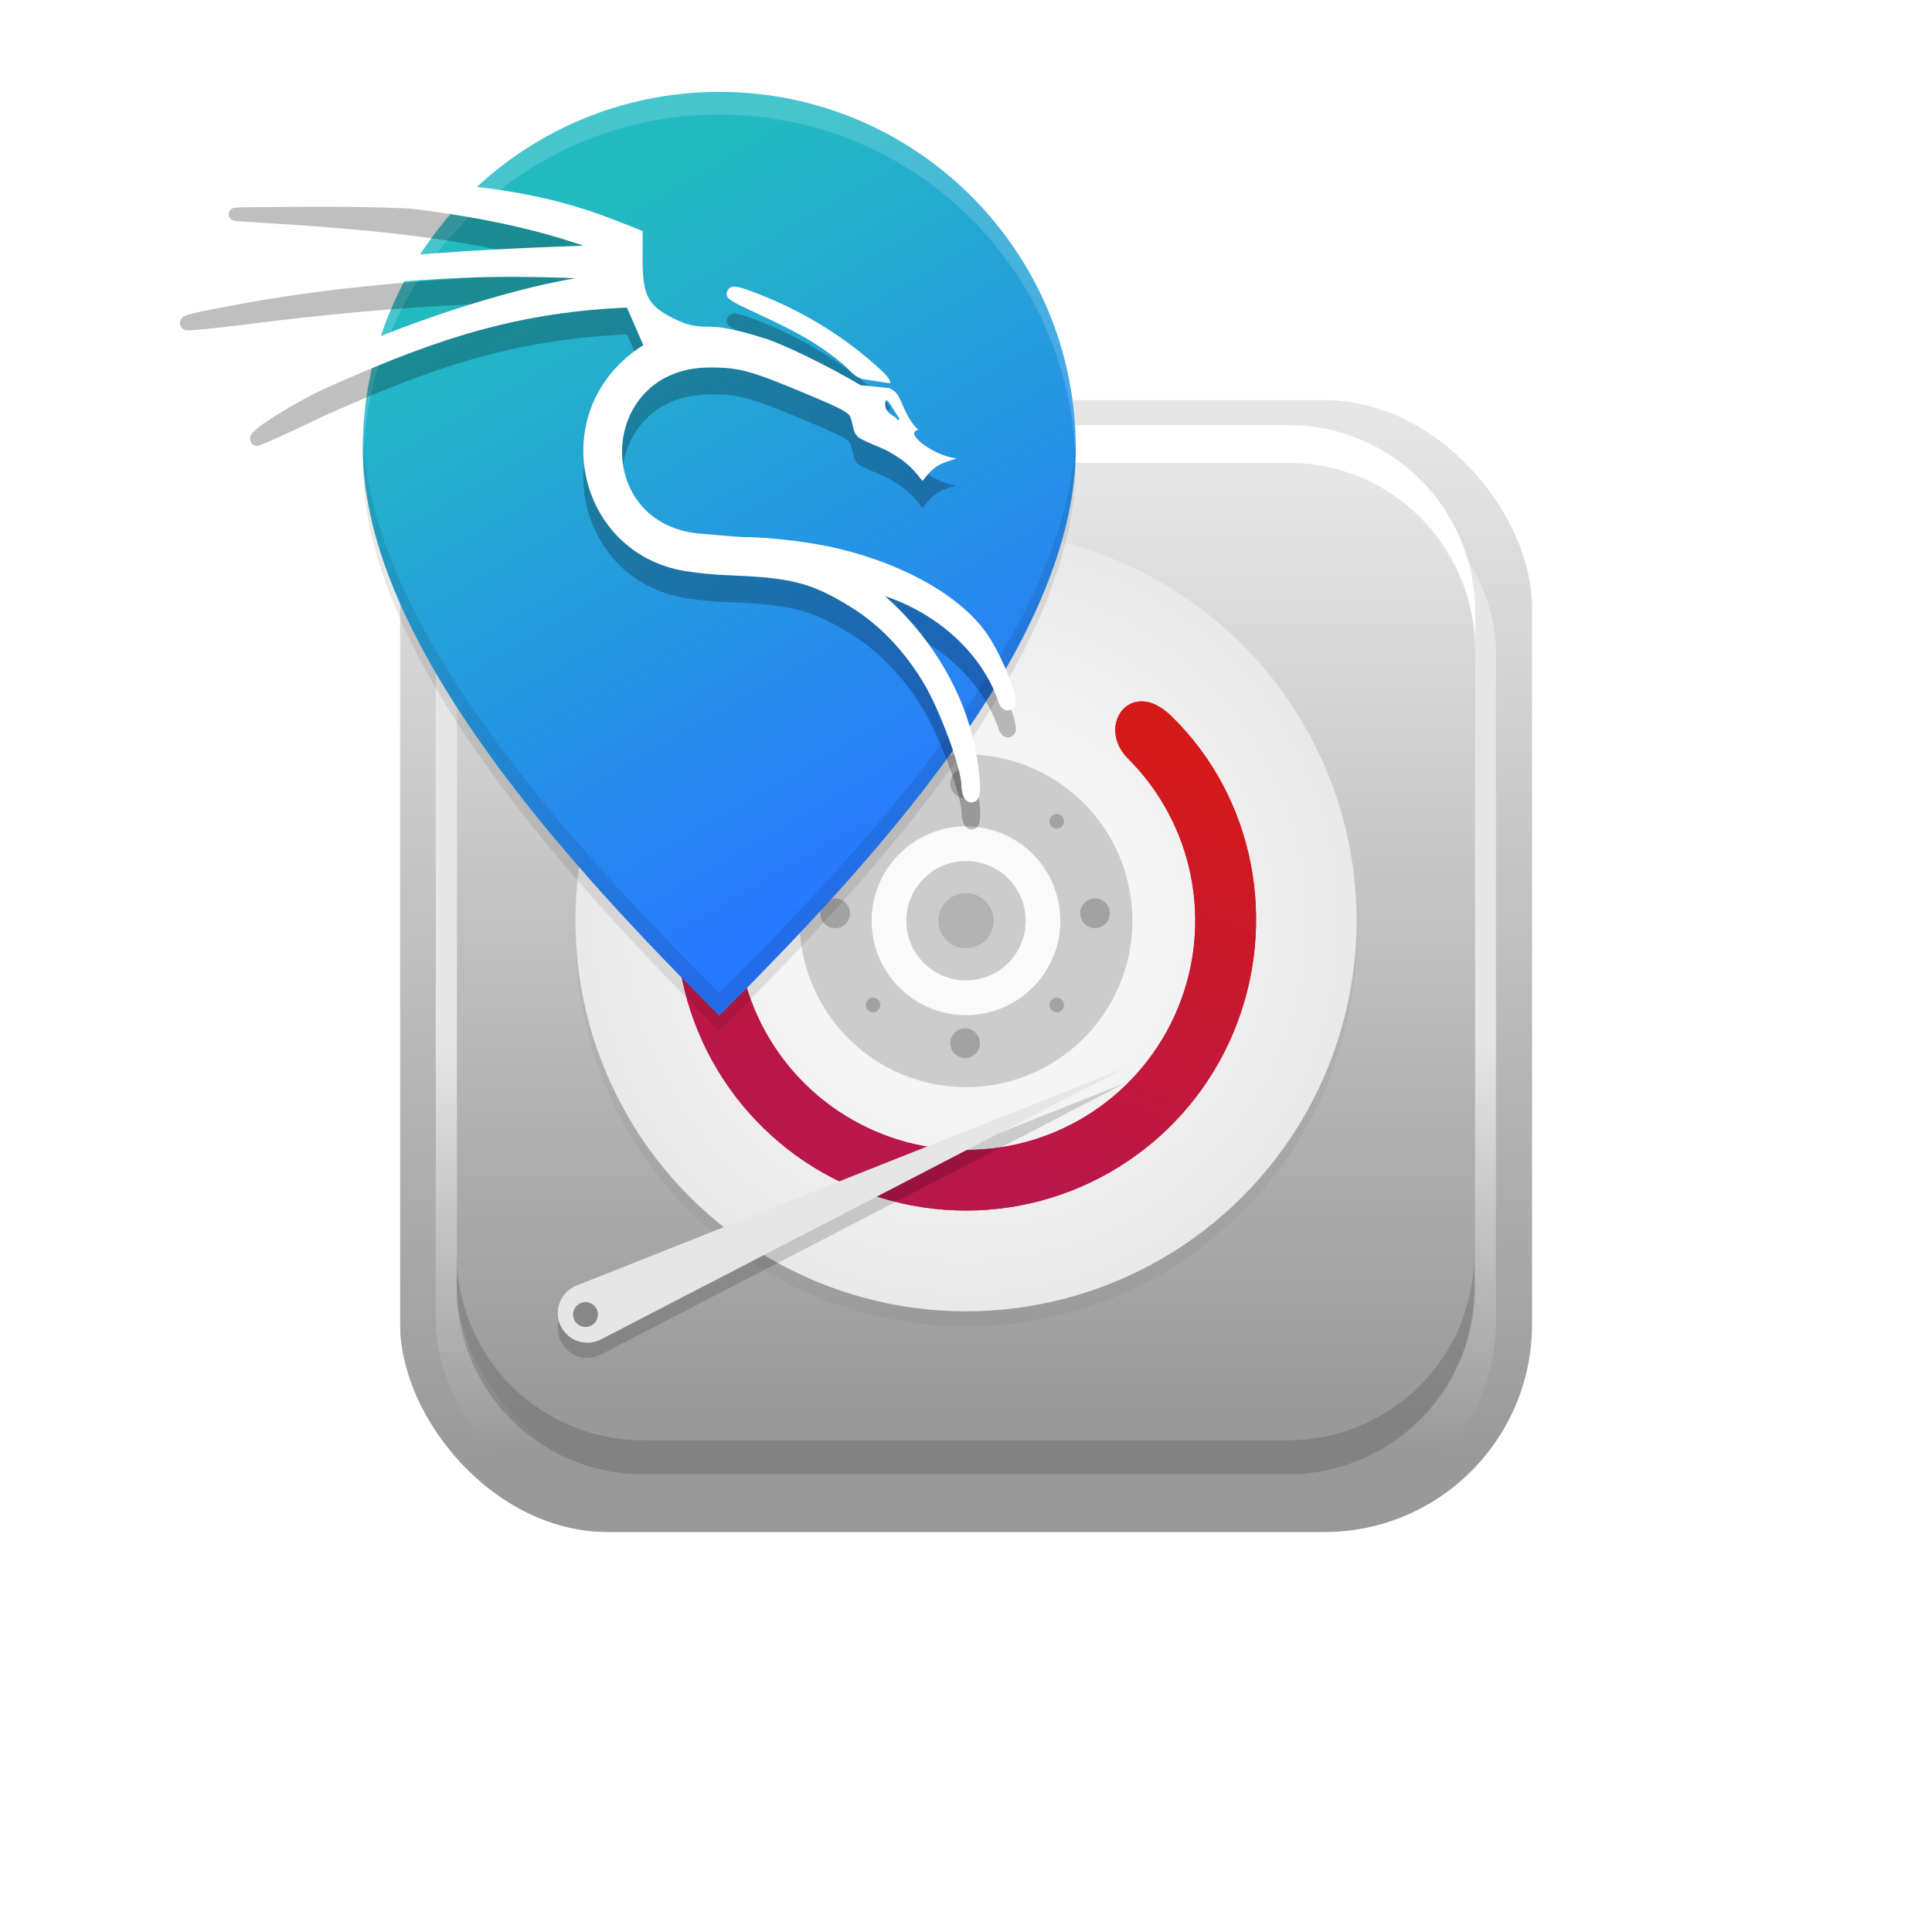 <svg height="512" viewBox="0 0 384 384" width="512" xmlns="http://www.w3.org/2000/svg" xmlns:xlink="http://www.w3.org/1999/xlink"><linearGradient id="a"><stop offset="0" stop-color="#999"/><stop offset="1" stop-color="#e6e6e6"/></linearGradient><linearGradient id="b" gradientUnits="userSpaceOnUse" x1="192.685" x2="192.685" xlink:href="#a" y1="280.832" y2="94.445"/><filter id="c" color-interpolation-filters="sRGB" height="1.216" width="1.216" x="-.108" y="-.108"><feGaussianBlur stdDeviation="10.098"/></filter><filter id="d" color-interpolation-filters="sRGB" height="1.249" width="1.054" x="-.027" y="-.124"><feGaussianBlur stdDeviation="3.364"/></filter><linearGradient id="e" gradientUnits="userSpaceOnUse" x1="192.761" x2="192.761" xlink:href="#a" y1="294.999" y2="208.571"/><linearGradient id="f" gradientUnits="userSpaceOnUse" x1="192.762" x2="192.762" xlink:href="#a" y1="290.724" y2="83.584"/><filter id="g" color-interpolation-filters="sRGB" height="1.216" width="1.216" x="-.108" y="-.108"><feGaussianBlur stdDeviation="11.222"/></filter><linearGradient id="h" gradientUnits="userSpaceOnUse" x1="192.846" x2="192.846" xlink:href="#a" y1="301.466" y2="71.788"/><filter id="i" color-interpolation-filters="sRGB" height="1.331" width="1.16" x="-.08" y="-.166"><feGaussianBlur stdDeviation="3.765"/></filter><filter id="j" color-interpolation-filters="sRGB" height="1.114" width="1.1" x="-.05" y="-.057"><feGaussianBlur stdDeviation="2.404"/></filter><radialGradient id="k" cx="191.995" cy="182.996" gradientUnits="userSpaceOnUse" r="86.477"><stop offset="0" stop-color="#fff"/><stop offset="1" stop-color="#e6e6e6"/></radialGradient><filter id="l" color-interpolation-filters="sRGB" height="1.216" width="1.216" x="-.108" y="-.108"><feGaussianBlur stdDeviation="6.987"/></filter><filter id="m" color-interpolation-filters="sRGB" height="1.384" width="1.384" x="-.192" y="-.192"><feGaussianBlur stdDeviation="20.068"/></filter><linearGradient id="n"><stop offset="0" stop-color="#23bac2"/><stop offset="1" stop-color="#2777ff"/></linearGradient><linearGradient id="o" gradientTransform="matrix(.591 0 0 .591 105.04 111.42)" gradientUnits="userSpaceOnUse" x1="101.97" x2="363.63" xlink:href="#n" y1="67.036" y2="320.19"/><linearGradient id="p" gradientTransform="matrix(.591 0 0 .591 105.04 111.42)" gradientUnits="userSpaceOnUse" x1="101.97" x2="363.63" xlink:href="#o" y1="67.036" y2="320.19"/><linearGradient id="q" gradientUnits="userSpaceOnUse" x1="90.723" x2="213.99" xlink:href="#o" y1="60.509" y2="216.04"/><filter id="r" color-interpolation-filters="sRGB" height="1.195" width="1.253" x="-.126" y="-.098"><feGaussianBlur stdDeviation="7.462"/></filter><filter id="s" color-interpolation-filters="sRGB" height="1.094" width="1.077" x="-.039" y="-.047"><feGaussianBlur stdDeviation="3.042"/></filter><filter id="t" color-interpolation-filters="sRGB" height="1.139" width="1.073" x="-.037" y="-.07"><feGaussianBlur stdDeviation="2.881"/></filter><filter id="u" color-interpolation-filters="sRGB" height="1.253" width="1.188" x="-.094" y="-.127"><feGaussianBlur stdDeviation=".723"/></filter><linearGradient id="v" gradientUnits="userSpaceOnUse" x1="90.723" x2="161.09" xlink:href="#n" y1="60.509" y2="182.38"/><linearGradient id="w" gradientUnits="userSpaceOnUse" x1="192.65" x2="226.29" y1="232.82" y2="147.34"><stop offset="0" stop-color="#b8174c"/><stop offset="1" stop-color="#d41919"/></linearGradient><filter id="x" color-interpolation-filters="sRGB" height="1.418" width="1.092" x="-.046" y="-.209"><feGaussianBlur stdDeviation="5.186"/></filter><rect fill="url(#h)" filter="url(#g)" height="249.39" rx="45.758" stroke-width=".789" transform="matrix(.902 0 0 .902 18.84 18.84)" width="249.39" x="67.305" y="67.305"/><rect fill="url(#f)" height="224.91" rx="41.268" stroke-width=".902" width="224.91" x="79.541" y="79.541"/><rect fill="url(#e)" filter="url(#c)" height="224.4" rx="41.174" stroke-width=".71" transform="matrix(.939 0 0 .939 11.685 11.518)" width="224.4" x="79.798" y="84.298"/><rect fill="url(#b)" height="202.38" rx="37.134" stroke-width=".902" width="202.38" x="90.808" y="90.808"/><path d="m170.59 121.08c-27.43 0-49.512 22.082-49.512 49.512v10c0-27.43 22.082-49.512 49.512-49.512h170.82c27.43 0 49.512 22.082 49.512 49.512v-10c0-27.43-22.082-49.512-49.512-49.512z" fill="#fff" filter="url(#x)" stroke-width="1.202" transform="matrix(.75 0 0 .75 0 -6.309)"/><path d="m213.81 89.111c0 39.127-41.295 83.216-70.846 112.77-28.283-28.283-70.846-73.641-70.846-112.77 0-39.127 31.719-70.846 70.846-70.846 39.127 0 70.846 31.719 70.846 70.846z" fill="url(#q)" filter="url(#r)" opacity=".4"/><circle cx="192" cy="186" filter="url(#l)" opacity=".2" r="77.634"/><circle cx="192" cy="183" fill="url(#k)" r="77.634"/><path d="m151.26 142.26c-16.464 16.464-21.399 41.272-12.488 62.783 8.91 21.511 29.941 35.562 53.225 35.562 23.284-0 44.314-14.051 53.225-35.562 8.91-21.511 4.224-46.571-12.488-62.783-7.995-7.756-14.995 2.04-8.518 8.518 13.044 13.044 16.938 32.614 9.879 49.656-7.059 17.043-23.651 28.127-42.098 28.127s-35.038-11.084-42.098-28.127c-7.059-17.043-3.165-36.612 9.879-49.656z" fill="url(#w)" filter="url(#j)"/><path d="m151.26 142.26c-16.464 16.464-21.399 41.272-12.488 62.783 8.91 21.511 29.941 35.562 53.225 35.562 23.284-0 44.314-14.051 53.225-35.562 8.91-21.511 4.224-46.571-12.488-62.783-7.995-7.756-14.995 2.04-8.518 8.518 13.044 13.044 16.938 32.614 9.879 49.656-7.059 17.043-23.651 28.127-42.098 28.127s-35.038-11.084-42.098-28.127c-7.059-17.043-3.165-36.612 9.879-49.656z" fill="url(#w)"/><path d="m191.96 149.93a33.072 33.072 0 0 0 -33.035 33.074 33.072 33.072 0 0 0 33.072 33.072 33.072 33.072 0 0 0 33.072-33.072 33.072 33.072 0 0 0 -33.072-33.074 33.072 33.072 0 0 0 -.036 0zm-.192 14.319a18.755 18.755 0 0 1 .228 0 18.755 18.755 0 0 1 18.755 18.755 18.755 18.755 0 0 1 -18.755 18.755 18.755 18.755 0 0 1 -18.755-18.755 18.755 18.755 0 0 1 18.526-18.755z" fill="#ccc"/><circle cx="192" cy="183" fill="#ccc" r="11.868"/><circle cx="192" cy="183" fill="#b3b3b3" r="5.486"/><g fill="#666"><circle cx="166" cy="181.53" opacity=".4" r="2.95"/><circle cx="217.64" cy="181.53" opacity=".4" r="2.95"/><circle cx="-207.35" cy="191.82" opacity=".4" r="2.95" transform="rotate(-90)"/><circle cx="-155.71" cy="191.82" opacity=".4" r="2.95" transform="rotate(-90)"/><circle cx="-18.545" cy="264" opacity=".4" r="1.45" transform="matrix(.707 -.707 .707 .707 0 0)"/><circle cx="33.094" cy="264" opacity=".4" r="1.45" transform="matrix(.707 -.707 .707 .707 0 0)"/><g transform="matrix(-.707 -.707 .707 -.707 0 0)"><circle cx="-289.82" cy="7.275" opacity=".4" r="1.45"/><circle cx="-238.18" cy="7.275" opacity=".4" r="1.45"/></g></g><path d="m106.4 340.71v10c0 30.414 24.485 54.898 54.898 54.898h189.41c30.414 0 54.898-24.485 54.898-54.898v-10c0 30.414-24.485 54.898-54.898 54.898h-189.41c-30.414 0-54.898-24.485-54.898-54.898z" filter="url(#d)" opacity=".387" stroke-width=".946" transform="matrix(.676 0 0 .676 18.84 18.84)"/><path d="m119.27 269.32a5.894 5.894 0 0 0 .451-.238 5.894 5.894 0 0 0 .003-.002l103.87-53.797-108.74 43.127a5.894 5.894 0 0 0 -.544.216 5.894 5.894 0 0 0 -2.918 7.807 5.894 5.894 0 0 0 7.808 2.918 5.894 5.894 0 0 0 .067-.03z" filter="url(#i)" opacity=".4"/><path d="m298.13 283.04-144.98 57.502a7.858 7.858 0 0 0 -.727.289 7.858 7.858 0 0 0 -3.891 10.408 7.858 7.858 0 0 0 10.41 3.891 7.858 7.858 0 0 0 .088-.041h.002a7.858 7.858 0 0 0 .602-.316 7.858 7.858 0 0 0 .004-.004l138.5-71.729zm-142.97 62.023a3.294 3.294 0 0 1 3.293 3.293 3.294 3.294 0 0 1 -3.293 3.295 3.294 3.294 0 0 1 -3.293-3.295 3.294 3.294 0 0 1 3.293-3.293z" fill="#e6e6e6" transform="scale(.75)"/><path d="m213.81 89.111c0 39.127-41.295 83.216-70.846 112.77-28.283-28.283-70.846-73.641-70.846-112.77 0-39.127 31.719-70.846 70.846-70.846 39.127 0 70.846 31.719 70.846 70.846z" fill="url(#v)"/><path d="m96.307 113.49c-.098 1.763-.152 3.537-.152 5.324 0 52.17 56.753 112.65 94.463 150.36 39.402-39.402 94.461-98.188 94.461-150.36 0-1.776-.054-3.541-.15-5.293-3.14 50.968-56.09 107.43-94.311 145.65-36.589-36.589-91.101-94.611-94.311-145.68z" filter="url(#s)" opacity=".3" transform="matrix(.75 0 0 .75 0 3)"/><path d="m190.62 24.354c-52.17 0-94.463 42.291-94.463 94.461 0 1.551.054 3.111.152 4.676 2.761-49.692 43.928-89.137 94.311-89.137 50.393 0 91.565 39.461 94.311 89.168.097-1.575.15-3.143.15-4.707 0-52.17-42.291-94.461-94.461-94.461z" fill="#fff" filter="url(#t)" opacity=".4" transform="matrix(.75 0 0 .75 0 -2.998)"/><circle cx="282.31" cy="262.76" fill="url(#p)" filter="url(#m)" opacity=".595" r="125.42" stroke-width=".557" transform="matrix(.511 0 0 .511 -2.772 -45.3)"/><path d="m12.145 5.203c-.378-.12-.853-.25-1.175-.25-.365 0-.527-.038-.84-.197-.277-.141-.429-.265-.521-.436-.093-.171-.132-.41-.132-.786v-.69l-.598-.235c-1.737-.682-3.511-.91-6.839-.89-.473.002-.827.005-1.078.007-.25.002-.387.005-.457.012-.009.001-.017.002-.027.005-.006.001-.011.002-.022.005-.01.002-.024.002-.057.034-.016.016-.04.048-.043.093-.003.045.018.083.034.102.032.037.047.036.058.04.021.007.027.007.036.009.034.007.072.009.134.014.124.009.325.021.594.038 3.186.191 5.164.495 6.812 1.042l.146.048-.617.024c-2.852.11-4.994.313-6.859.653-.565.103-.9.167-1.096.214-.098.024-.158.039-.213.068-.028.014-.064.029-.091.092-.013.031-.016.076-.005.109.01.032.027.053.041.066.034.034.053.034.066.038.013.005.02.005.027.005.014.002.025.002.037.002.024 0.0.053-.001.088-.002.07-.005.165-.012.28-.023.231-.023.542-.058.881-.101 1.776-.227 3.442-.376 4.848-.436.642-.027 1.52-.023 2.234.002.078.002.123.007.196.012-1.492.244-3.912 1.032-5.435 1.784-.44.218-.873.461-1.189.662-.158.1-.287.189-.378.263-.045.037-.081.069-.111.107-.015.019-.031.039-.041.077-.011.038-.004.114.039.157.052.052.087.042.104.042.017-0.0.026-.002.034-.005.016-.002.027-.007.04-.012.026-.009.057-.021.095-.036.076-.031.181-.077.309-.134.256-.115.602-.277.979-.46 2.2-.983 4.061-1.693 6.696-1.804.038.08.084.183.134.301l.229.526c-2.19 1.385-1.502 4.573.915 4.978.318.052.68.083 1.097.1 1.267.05 1.723.174 2.564.696.632.392 1.181.967 1.614 1.696.171.289.38.762.542 1.205.081.221.151.435.2.615.049.18.075.33.076.396 0.0.082.01.156.032.221.011.033.024.064.049.096.025.032.074.074.143.074.046 0 .093-.025.118-.051.025-.026.035-.049.043-.071.016-.042.02-.081.024-.124.006-.088.001-.197-.011-.326-.025-.258-.083-.593-.165-.924-.278-1.115-1.008-2.267-1.92-3.052 1.186.394 2.147 1.283 2.499 2.318.018.054.039.099.078.141.019.021.044.045.092.057.047.012.121-.007.156-.042.072-.072.058-.132.055-.184-.004-.052-.015-.106-.031-.168-.032-.123-.086-.273-.152-.433-.133-.321-.313-.677-.484-.909-.634-.861-1.976-1.57-3.486-1.88-.36-.074-1.177-.199-1.853-.199-.049 0-.708-.055-.947-.076-2.403-.21-2.242-3.661.214-3.661.349 0 .565.016.888.109.323.093.755.267 1.501.584.325.138.509.224.602.288.093.064.102.086.129.179.034.113.041.274.138.365.098.091.507.23.689.331.31.181.467.291.737.645.288-.372.41-.382.751-.496-.509-.057-1.184-.574-.84-.628-.311-.279-.382-.769-.533-.854-.035-.03-.075-.052-.116-.069l-.624-.063c-.67-.396-1.643-.882-2.134-1.039zm2.785.996c0-.052-.015-.071-.026-.09-.011-.019-.022-.034-.034-.05-.025-.032-.056-.065-.094-.103-.855-.812-1.915-1.437-3.011-1.822-.081-.028-.147-.048-.207-.058-.03-.005-.056-.009-.098-.002-.021.005-.05.012-.081.038-.031.027-.053.078-.053.116 0 .052.018.071.027.084.009.012.015.019.02.023.011.009.018.016.025.021.015.012.031.021.051.033.04.024.093.054.159.09.854.409 1.528.682 2.209 1.242.233.17.292.354.56.395z" filter="url(#u)" opacity=".5" stroke-width=".028" transform="matrix(9.022 0 0 9.022 42.248 25.599)"/><path d="m88.156 47.682c-2.36-.008-4.789-.006-7.291.01-5.686.028-9.954.056-12.963.084-3.009.028-4.653.055-5.496.139-.105.008-.198.023-.328.057-.066.015-.138.021-.26.055-.122.028-.289.024-.684.406-.197.195-.484.581-.518 1.119-.037.536.22.997.414 1.221.388.446.569.437.693.484.248.084.329.083.434.111.414.084.869.11 1.613.166 1.49.112 3.909.252 7.144.453 38.322 2.297 62.121 5.958 81.936 12.533l1.756.582-7.424.285c-34.302 1.32-60.072 3.769-82.51 7.852-6.791 1.236-10.83 2.006-13.188 2.572-1.179.285-1.899.475-2.564.818-.333.168-.775.345-1.1 1.102-.162.377-.188.916-.059 1.307.126.391.331.632.496.797.412.413.637.414.787.453.151.056.245.055.33.055.171.022.301.023.447.023.293.003.633-.009 1.053-.029.84-.056 1.981-.14 3.369-.279 2.776-.279 6.524-.691 10.598-1.213 21.364-2.726 41.408-4.527 58.312-5.244 7.723-.327 18.279-.28 26.865.027.94.028 1.477.083 2.363.139-17.941 2.936-47.059 12.407-65.377 21.465-5.298 2.62-10.495 5.547-14.301 7.961-1.903 1.208-3.451 2.276-4.541 3.168-.545.446-.972.83-1.334 1.293-.181.223-.367.473-.496.928-.129.455-.043 1.371.473 1.891.626.625 1.042.504 1.246.504.205-.001.308-.021.404-.055.193-.028.328-.083.486-.139.315-.112.684-.253 1.145-.432.92-.371 2.181-.92 3.719-1.609 3.074-1.382 7.239-3.335 11.771-5.533 26.458-11.824 48.844-20.368 80.539-21.693.455.957 1.01 2.195 1.613 3.623l2.758 6.322c-26.343 16.655-18.062 55.011 11.01 59.875 3.825.625 8.18.999 13.189 1.197 15.238.606 20.726 2.096 30.85 8.373 7.604 4.714 14.211 11.632 19.418 20.396 2.063 3.473 4.572 9.171 6.519 14.492.974 2.659 1.812 5.236 2.4 7.396.588 2.16.908 3.969.91 4.766.003.982.124 1.877.385 2.664.132.394.288.766.59 1.154.301.388.885.891 1.721.891.554 0 1.119-.303 1.416-.609.297-.31.426-.593.521-.85.193-.511.244-.969.281-1.496.074-1.055.015-2.367-.131-3.92-.301-3.108-.994-7.135-1.984-11.113-3.34-13.406-12.12-27.268-23.09-36.713 14.268 4.735 25.82 15.429 30.059 27.889.221.645.472 1.186.943 1.691.234.251.537.539 1.107.689.57.139 1.45-.085 1.881-.508.861-.862.701-1.589.658-2.217-.045-.628-.175-1.28-.369-2.019-.388-1.482-1.032-3.284-1.83-5.211-1.595-3.855-3.766-8.144-5.816-10.93-7.625-10.36-23.764-18.881-41.938-22.617-4.334-.89-14.161-2.391-22.283-2.391-.591 0-8.519-.668-11.389-.916-28.909-2.526-26.966-44.037 2.58-44.037 4.2 0 6.799.195 10.688 1.309 3.889 1.119 9.079 3.214 18.055 7.021 3.915 1.66 6.123 2.7 7.246 3.469 1.123.77 1.224 1.031 1.557 2.15.405 1.362.487 3.293 1.66 4.389 1.173 1.097 6.103 2.765 8.289 3.978 3.727 2.182 5.616 3.501 8.869 7.754 3.464-4.47 4.928-4.601 9.033-5.969-6.122-.684-14.243-6.9-10.1-7.559-3.743-3.355-4.595-9.254-6.416-10.268-.423-.363-.898-.618-1.391-.824l-7.502-.76c-8.062-4.768-19.765-10.605-25.664-12.496l-.006.023c-4.552-1.446-10.254-3.012-14.135-3.012-4.39 0-6.339-.457-10.107-2.371-3.326-1.691-5.156-3.186-6.271-5.246-1.116-2.059-1.586-4.93-1.586-9.459v-8.301l-7.191-2.824c-19.586-7.688-39.566-10.584-74.971-10.711zm106.67 28.279c-.187-.01-.393-.005-.648.037-.254.056-.598.141-.969.453-.371.321-.637.938-.637 1.398 0 .625.216.853.324 1.004.107.139.182.223.246.281.129.112.212.196.305.252.183.139.376.252.615.402.478.29 1.122.651 1.914 1.084 10.27 4.917 18.381 8.209 26.572 14.945 2.801 2.048 3.512 4.26 6.738 4.756l6.641 1.014c0-.62-.182-.859-.311-1.088-.129-.223-.264-.413-.414-.605-.303-.385-.678-.788-1.133-1.246-10.286-9.769-23.034-17.282-36.223-21.918-.977-.34-1.773-.583-2.486-.703-.178-.028-.348-.056-.535-.066zm40.141 30.131c.71.143 2.182 3.301 3.334 4.731.056.326.148.524-.615.367-.064-.335-.176-.432-.176-.432s-1.843-1.097-2.408-1.875c-.565-.778-.664-2.138-.389-2.654.067-.116.153-.157.254-.137z" fill="#fff" transform="scale(.75)"/></svg>
